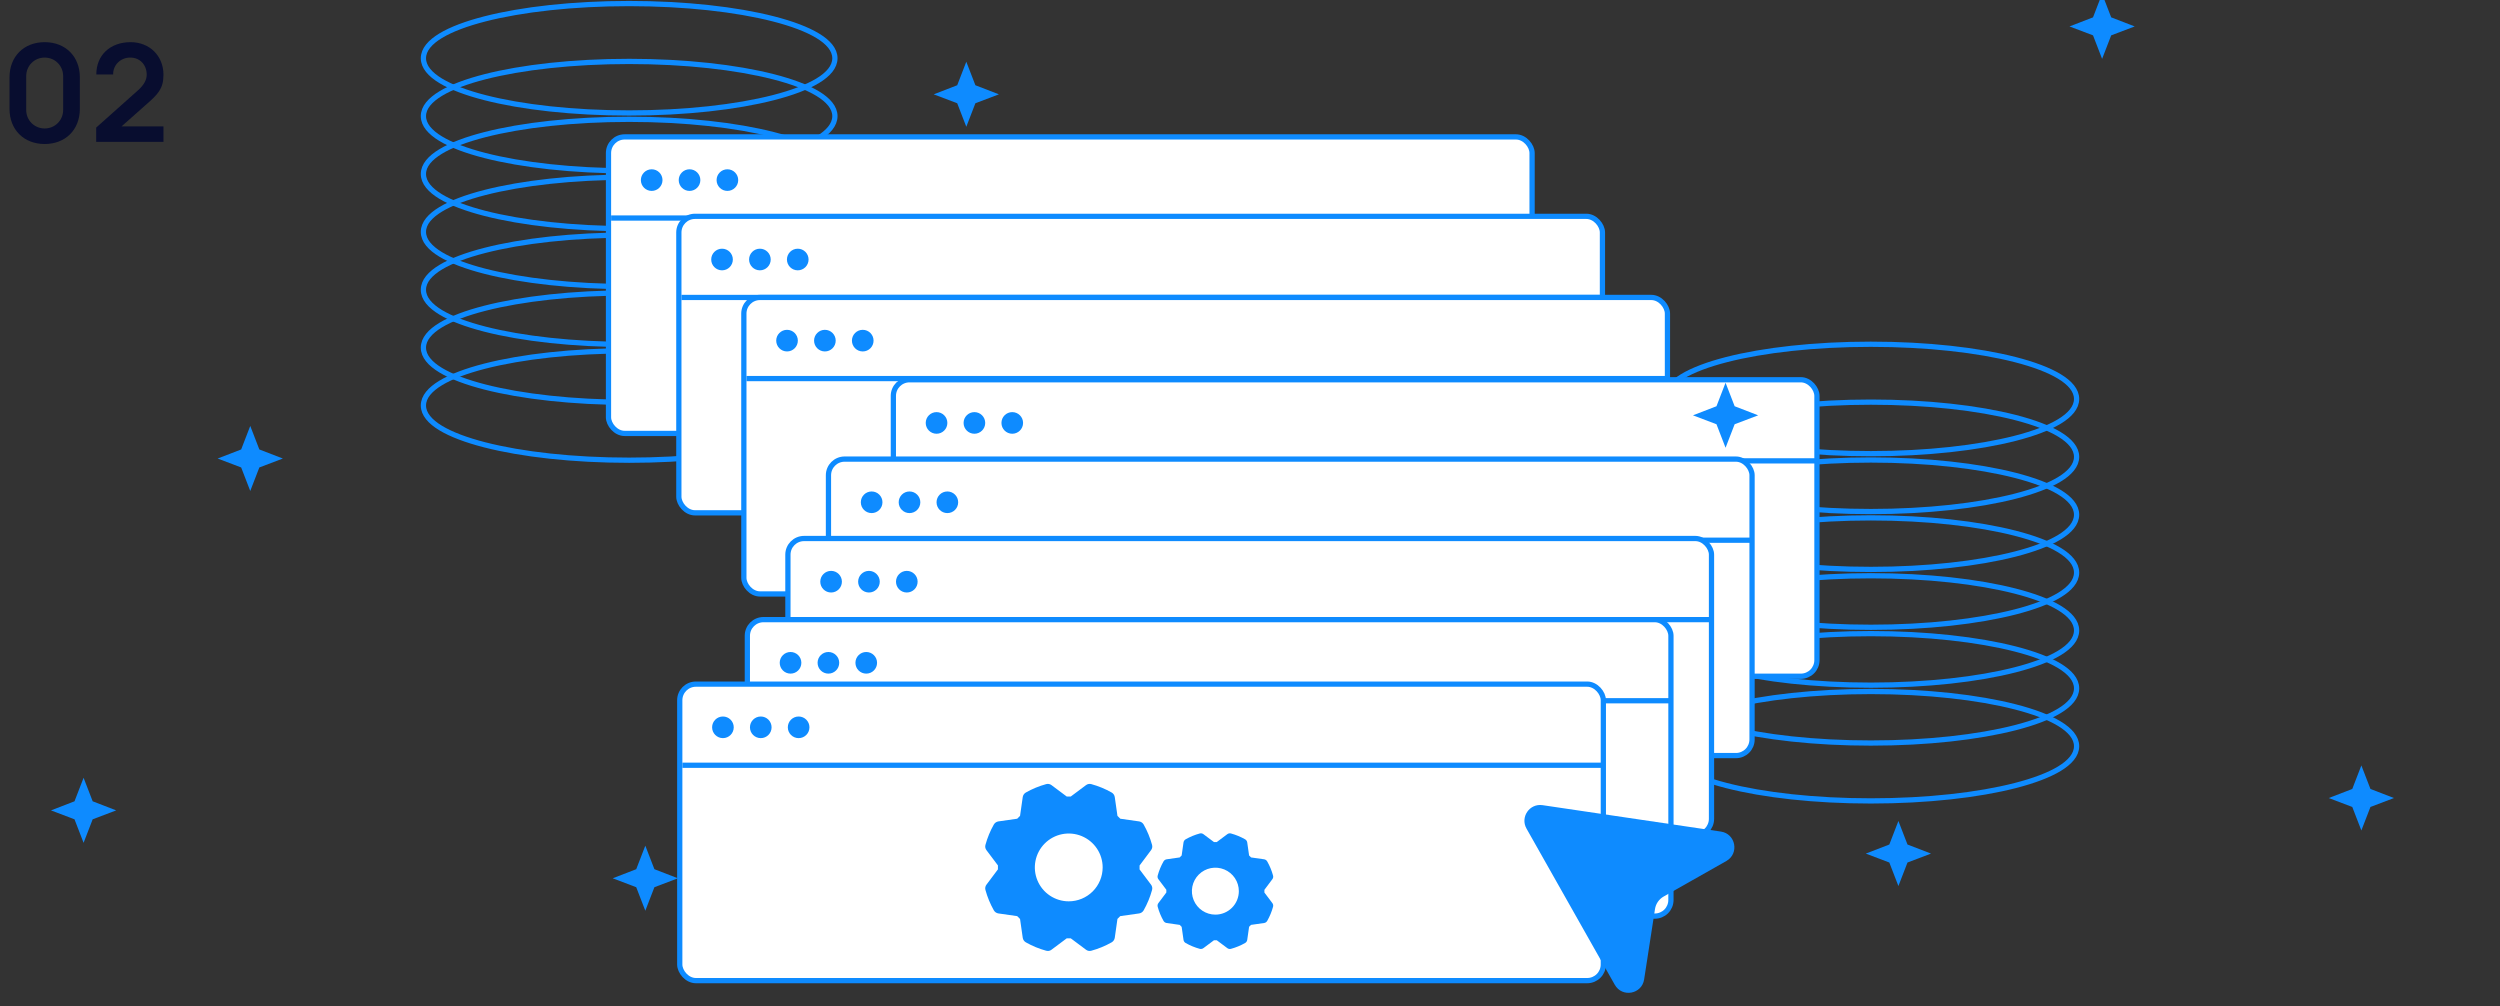 <?xml version="1.0" encoding="UTF-8"?> <svg xmlns="http://www.w3.org/2000/svg" width="405" height="163" viewBox="0 0 405 163" fill="none"><rect x="0" y="0" width="405" height="163" fill="#333333" stroke="none"/> <g clip-path="url(#clip0_401_5038)"> <path d="M101.923 18.301C111.035 18.301 119.298 17.355 125.296 15.816C128.292 15.048 130.747 14.126 132.463 13.086C134.154 12.061 135.254 10.841 135.254 9.438C135.254 8.035 134.154 6.815 132.463 5.79C130.747 4.75 128.292 3.828 125.296 3.06C119.298 1.522 111.035 0.575 101.923 0.575C92.812 0.575 84.548 1.522 78.55 3.06C75.554 3.828 73.099 4.75 71.383 5.79C69.693 6.815 68.593 8.035 68.593 9.438C68.593 10.841 69.693 12.061 71.383 13.086C73.099 14.126 75.554 15.048 78.55 15.816C84.548 17.355 92.812 18.301 101.923 18.301Z" stroke="#0E8BFF" stroke-width="0.85"></path> <path d="M101.923 27.677C111.035 27.677 119.298 26.73 125.296 25.192C128.292 24.424 130.747 23.502 132.463 22.462C134.154 21.437 135.254 20.217 135.254 18.814C135.254 17.411 134.154 16.191 132.463 15.166C130.747 14.126 128.292 13.204 125.296 12.436C119.298 10.898 111.035 9.951 101.923 9.951C92.812 9.951 84.548 10.898 78.55 12.436C75.554 13.204 73.099 14.126 71.383 15.166C69.693 16.191 68.593 17.411 68.593 18.814C68.593 20.217 69.693 21.437 71.383 22.462C73.099 23.502 75.554 24.424 78.55 25.192C84.548 26.73 92.812 27.677 101.923 27.677Z" stroke="#0E8BFF" stroke-width="0.85"></path> <path d="M101.923 37.052C111.035 37.052 119.298 36.105 125.296 34.567C128.292 33.799 130.747 32.877 132.463 31.837C134.154 30.812 135.254 29.592 135.254 28.189C135.254 26.786 134.154 25.566 132.463 24.541C130.747 23.501 128.292 22.579 125.296 21.811C119.298 20.273 111.035 19.326 101.923 19.326C92.812 19.326 84.548 20.273 78.55 21.811C75.554 22.579 73.099 23.501 71.383 24.541C69.693 25.566 68.593 26.786 68.593 28.189C68.593 29.592 69.693 30.812 71.383 31.837C73.099 32.877 75.554 33.799 78.55 34.567C84.548 36.105 92.812 37.052 101.923 37.052Z" stroke="#0E8BFF" stroke-width="0.85"></path> <path d="M101.923 46.428C111.035 46.428 119.298 45.481 125.296 43.943C128.292 43.175 130.747 42.253 132.463 41.212C134.154 40.188 135.254 38.967 135.254 37.565C135.254 36.162 134.154 34.942 132.463 33.917C130.747 32.876 128.292 31.954 125.296 31.186C119.298 29.648 111.035 28.701 101.923 28.701C92.812 28.701 84.548 29.648 78.55 31.186C75.554 31.954 73.099 32.876 71.383 33.917C69.693 34.942 68.593 36.162 68.593 37.565C68.593 38.967 69.693 40.188 71.383 41.212C73.099 42.253 75.554 43.175 78.55 43.943C84.548 45.481 92.812 46.428 101.923 46.428Z" stroke="#0E8BFF" stroke-width="0.85"></path> <path d="M101.923 55.804C111.035 55.804 119.298 54.858 125.296 53.319C128.292 52.551 130.747 51.629 132.463 50.589C134.154 49.564 135.254 48.344 135.254 46.941C135.254 45.538 134.154 44.318 132.463 43.293C130.747 42.253 128.292 41.331 125.296 40.563C119.298 39.025 111.035 38.078 101.923 38.078C92.812 38.078 84.548 39.025 78.55 40.563C75.554 41.331 73.099 42.253 71.383 43.293C69.693 44.318 68.593 45.538 68.593 46.941C68.593 48.344 69.693 49.564 71.383 50.589C73.099 51.629 75.554 52.551 78.55 53.319C84.548 54.858 92.812 55.804 101.923 55.804Z" stroke="#0E8BFF" stroke-width="0.85"></path> <path d="M101.923 65.18C111.035 65.18 119.298 64.233 125.296 62.695C128.292 61.927 130.747 61.005 132.463 59.964C134.154 58.94 135.254 57.719 135.254 56.316C135.254 54.914 134.154 53.694 132.463 52.669C130.747 51.628 128.292 50.706 125.296 49.938C119.298 48.4 111.035 47.453 101.923 47.453C92.812 47.453 84.548 48.4 78.55 49.938C75.554 50.706 73.099 51.628 71.383 52.669C69.693 53.694 68.593 54.914 68.593 56.316C68.593 57.719 69.693 58.94 71.383 59.964C73.099 61.005 75.554 61.927 78.55 62.695C84.548 64.233 92.812 65.18 101.923 65.18Z" stroke="#0E8BFF" stroke-width="0.85"></path> <path d="M101.923 74.555C111.035 74.555 119.298 73.608 125.296 72.07C128.292 71.302 130.747 70.38 132.463 69.339C134.154 68.314 135.254 67.094 135.254 65.692C135.254 64.289 134.154 63.069 132.463 62.044C130.747 61.003 128.292 60.081 125.296 59.313C119.298 57.775 111.035 56.828 101.923 56.828C92.812 56.828 84.548 57.775 78.55 59.313C75.554 60.081 73.099 61.003 71.383 62.044C69.693 63.069 68.593 64.289 68.593 65.692C68.593 67.094 69.693 68.314 71.383 69.339C73.099 70.38 75.554 71.302 78.55 72.07C84.548 73.608 92.812 74.555 101.923 74.555Z" stroke="#0E8BFF" stroke-width="0.85"></path> <path d="M303.077 73.495C312.189 73.495 320.453 72.548 326.451 71.01C329.447 70.242 331.901 69.32 333.617 68.279C335.308 67.254 336.408 66.034 336.408 64.632C336.408 63.229 335.308 62.008 333.617 60.983C331.901 59.943 329.447 59.021 326.451 58.253C320.453 56.715 312.189 55.768 303.077 55.768C293.966 55.768 285.702 56.715 279.704 58.253C276.708 59.021 274.253 59.943 272.537 60.983C270.847 62.008 269.747 63.229 269.747 64.632C269.747 66.034 270.847 67.254 272.537 68.279C274.253 69.32 276.708 70.242 279.704 71.01C285.702 72.548 293.966 73.495 303.077 73.495Z" stroke="#0E8BFF" stroke-width="0.85"></path> <path d="M303.077 82.871C312.189 82.871 320.453 81.924 326.451 80.386C329.447 79.618 331.901 78.696 333.617 77.655C335.308 76.63 336.408 75.41 336.408 74.007C336.408 72.605 335.308 71.384 333.617 70.359C331.901 69.319 329.447 68.397 326.451 67.629C320.453 66.091 312.189 65.144 303.077 65.144C293.966 65.144 285.702 66.091 279.704 67.629C276.708 68.397 274.253 69.319 272.537 70.359C270.847 71.384 269.747 72.605 269.747 74.007C269.747 75.41 270.847 76.63 272.537 77.655C274.253 78.696 276.708 79.618 279.704 80.386C285.702 81.924 293.966 82.871 303.077 82.871Z" stroke="#0E8BFF" stroke-width="0.85"></path> <path d="M303.077 92.246C312.189 92.246 320.453 91.299 326.451 89.761C329.447 88.993 331.901 88.071 333.617 87.03C335.308 86.005 336.408 84.785 336.408 83.382C336.408 81.98 335.308 80.759 333.617 79.734C331.901 78.694 329.447 77.772 326.451 77.004C320.453 75.466 312.189 74.519 303.077 74.519C293.966 74.519 285.702 75.466 279.704 77.004C276.708 77.772 274.253 78.694 272.537 79.734C270.847 80.759 269.747 81.98 269.747 83.382C269.747 84.785 270.847 86.005 272.537 87.03C274.253 88.071 276.708 88.993 279.704 89.761C285.702 91.299 293.966 92.246 303.077 92.246Z" stroke="#0E8BFF" stroke-width="0.85"></path> <path d="M303.077 101.621C312.189 101.621 320.453 100.674 326.451 99.136C329.447 98.368 331.901 97.446 333.617 96.406C335.308 95.381 336.408 94.161 336.408 92.758C336.408 91.355 335.308 90.135 333.617 89.11C331.901 88.07 329.447 87.148 326.451 86.38C320.453 84.841 312.189 83.895 303.077 83.895C293.966 83.895 285.702 84.841 279.704 86.38C276.708 87.148 274.253 88.07 272.537 89.11C270.847 90.135 269.747 91.355 269.747 92.758C269.747 94.161 270.847 95.381 272.537 96.406C274.253 97.446 276.708 98.368 279.704 99.136C285.702 100.674 293.966 101.621 303.077 101.621Z" stroke="#0E8BFF" stroke-width="0.85"></path> <path d="M303.077 110.997C312.189 110.997 320.453 110.05 326.451 108.512C329.447 107.743 331.901 106.822 333.617 105.781C335.308 104.756 336.408 103.536 336.408 102.133C336.408 100.731 335.308 99.51 333.617 98.486C331.901 97.445 329.447 96.523 326.451 95.755C320.453 94.217 312.189 93.27 303.077 93.27C293.966 93.27 285.702 94.217 279.704 95.755C276.708 96.523 274.253 97.445 272.537 98.486C270.847 99.51 269.747 100.731 269.747 102.133C269.747 103.536 270.847 104.756 272.537 105.781C274.253 106.822 276.708 107.743 279.704 108.512C285.702 110.05 293.966 110.997 303.077 110.997Z" stroke="#0E8BFF" stroke-width="0.85"></path> <path d="M303.077 120.372C312.189 120.372 320.453 119.426 326.451 117.888C329.447 117.119 331.901 116.198 333.617 115.157C335.308 114.132 336.408 112.912 336.408 111.509C336.408 110.107 335.308 108.886 333.617 107.861C331.901 106.821 329.447 105.899 326.451 105.131C320.453 103.593 312.189 102.646 303.077 102.646C293.966 102.646 285.702 103.593 279.704 105.131C276.708 105.899 274.253 106.821 272.537 107.861C270.847 108.886 269.747 110.107 269.747 111.509C269.747 112.912 270.847 114.132 272.537 115.157C274.253 116.198 276.708 117.119 279.704 117.888C285.702 119.426 293.966 120.372 303.077 120.372Z" stroke="#0E8BFF" stroke-width="0.85"></path> <path d="M303.077 129.748C312.189 129.748 320.453 128.801 326.451 127.263C329.447 126.495 331.901 125.573 333.617 124.533C335.308 123.508 336.408 122.288 336.408 120.885C336.408 119.482 335.308 118.262 333.617 117.237C331.901 116.197 329.447 115.275 326.451 114.507C320.453 112.968 312.189 112.022 303.077 112.022C293.966 112.022 285.702 112.968 279.704 114.507C276.708 115.275 274.253 116.197 272.537 117.237C270.847 118.262 269.747 119.482 269.747 120.885C269.747 122.288 270.847 123.508 272.537 124.533C274.253 125.573 276.708 126.495 279.704 127.263C285.702 128.801 293.966 129.748 303.077 129.748Z" stroke="#0E8BFF" stroke-width="0.85"></path> <rect x="98.576" y="22.18" width="149.622" height="48.033" rx="2.615" fill="white" stroke="#0E8BFF" stroke-width="0.85"></rect> <line x1="99.001" y1="35.322" x2="248.338" y2="35.322" stroke="#0E8BFF" stroke-width="0.85"></line> <circle cx="105.573" cy="29.176" r="1.752" fill="#0E8BFF"></circle> <circle cx="111.705" cy="29.176" r="1.752" fill="#0E8BFF"></circle> <circle cx="117.838" cy="29.176" r="1.752" fill="#0E8BFF"></circle> <rect x="109.973" y="35.046" width="149.622" height="48.033" rx="2.615" fill="white" stroke="#0E8BFF" stroke-width="0.85"></rect> <line x1="110.398" y1="48.187" x2="259.736" y2="48.187" stroke="#0E8BFF" stroke-width="0.85"></line> <circle cx="116.969" cy="42.041" r="1.752" fill="#0E8BFF"></circle> <circle cx="123.103" cy="42.041" r="1.752" fill="#0E8BFF"></circle> <circle cx="129.236" cy="42.041" r="1.752" fill="#0E8BFF"></circle> <rect x="120.504" y="48.187" width="149.622" height="48.033" rx="2.615" fill="white" stroke="#0E8BFF" stroke-width="0.85"></rect> <line x1="120.929" y1="61.329" x2="270.266" y2="61.329" stroke="#0E8BFF" stroke-width="0.85"></line> <circle cx="127.499" cy="55.183" r="1.752" fill="#0E8BFF"></circle> <circle cx="133.632" cy="55.183" r="1.752" fill="#0E8BFF"></circle> <circle cx="139.765" cy="55.183" r="1.752" fill="#0E8BFF"></circle> <rect x="144.724" y="61.519" width="149.622" height="48.033" rx="2.615" fill="white" stroke="#0E8BFF" stroke-width="0.85"></rect> <line x1="145.149" y1="74.66" x2="294.487" y2="74.66" stroke="#0E8BFF" stroke-width="0.85"></line> <circle cx="151.72" cy="68.515" r="1.752" fill="#0E8BFF"></circle> <circle cx="157.853" cy="68.515" r="1.752" fill="#0E8BFF"></circle> <circle cx="163.986" cy="68.515" r="1.752" fill="#0E8BFF"></circle> <rect x="134.211" y="74.373" width="149.622" height="48.033" rx="2.615" fill="white" stroke="#0E8BFF" stroke-width="0.85"></rect> <line x1="134.636" y1="87.514" x2="283.973" y2="87.514" stroke="#0E8BFF" stroke-width="0.85"></line> <circle cx="141.206" cy="81.369" r="1.752" fill="#0E8BFF"></circle> <circle cx="147.34" cy="81.369" r="1.752" fill="#0E8BFF"></circle> <circle cx="153.472" cy="81.369" r="1.752" fill="#0E8BFF"></circle> <rect x="127.641" y="87.238" width="149.622" height="48.033" rx="2.615" fill="white" stroke="#0E8BFF" stroke-width="0.85"></rect> <line x1="128.066" y1="100.379" x2="277.404" y2="100.379" stroke="#0E8BFF" stroke-width="0.85"></line> <circle cx="134.637" cy="94.234" r="1.752" fill="#0E8BFF"></circle> <circle cx="140.769" cy="94.234" r="1.752" fill="#0E8BFF"></circle> <circle cx="146.903" cy="94.234" r="1.752" fill="#0E8BFF"></circle> <rect x="121.071" y="100.379" width="149.622" height="48.033" rx="2.615" fill="white" stroke="#0E8BFF" stroke-width="0.85"></rect> <line x1="121.496" y1="113.521" x2="270.833" y2="113.521" stroke="#0E8BFF" stroke-width="0.85"></line> <circle cx="128.067" cy="107.375" r="1.752" fill="#0E8BFF"></circle> <circle cx="134.2" cy="107.375" r="1.752" fill="#0E8BFF"></circle> <circle cx="140.332" cy="107.375" r="1.752" fill="#0E8BFF"></circle> <rect x="110.119" y="110.829" width="149.622" height="48.033" rx="2.615" fill="white" stroke="#0E8BFF" stroke-width="0.85"></rect> <line x1="110.544" y1="123.971" x2="259.881" y2="123.971" stroke="#0E8BFF" stroke-width="0.85"></line> <circle cx="117.114" cy="117.825" r="1.752" fill="#0E8BFF"></circle> <circle cx="123.245" cy="117.825" r="1.752" fill="#0E8BFF"></circle> <circle cx="129.379" cy="117.825" r="1.752" fill="#0E8BFF"></circle> <path d="M249.892 130.437C247.784 130.123 246.244 132.374 247.293 134.231L261.595 159.535C262.791 161.651 265.979 161.07 266.349 158.668L268.11 147.261C268.175 146.84 268.335 146.44 268.576 146.09C268.818 145.741 269.136 145.45 269.505 145.241L279.673 139.481C281.792 138.28 281.193 135.068 278.783 134.713L249.891 130.436L249.892 130.437Z" fill="#0E8BFF"></path> <path d="M186.47 143.319L184.61 140.847C184.622 140.622 184.61 140.385 184.61 140.211L186.47 137.726C186.562 137.605 186.625 137.464 186.653 137.315C186.682 137.165 186.674 137.011 186.632 136.865C186.317 135.714 185.86 134.607 185.271 133.569C185.195 133.437 185.091 133.324 184.966 133.238C184.84 133.151 184.698 133.094 184.547 133.07L181.489 132.633L181.027 132.171L180.59 129.113C180.566 128.962 180.508 128.819 180.422 128.694C180.336 128.569 180.223 128.465 180.091 128.389C179.053 127.8 177.946 127.342 176.795 127.028C176.649 126.986 176.495 126.978 176.345 127.007C176.195 127.035 176.055 127.098 175.934 127.19L173.462 129.038H172.813L170.341 127.19C170.22 127.098 170.079 127.035 169.93 127.007C169.78 126.978 169.626 126.986 169.48 127.028C168.329 127.342 167.222 127.8 166.184 128.389C166.052 128.465 165.939 128.569 165.853 128.694C165.766 128.819 165.709 128.962 165.685 129.113L165.248 132.171L164.786 132.633L161.727 133.07C161.577 133.094 161.434 133.151 161.309 133.238C161.184 133.324 161.079 133.437 161.003 133.569C160.414 134.607 159.957 135.714 159.643 136.865C159.6 137.011 159.593 137.165 159.621 137.315C159.65 137.464 159.712 137.605 159.805 137.726L161.665 140.198V140.835L159.805 143.319C159.712 143.44 159.65 143.581 159.621 143.73C159.593 143.88 159.6 144.034 159.643 144.18C159.957 145.331 160.414 146.438 161.003 147.476C161.079 147.608 161.184 147.721 161.309 147.807C161.434 147.894 161.577 147.951 161.727 147.975L164.786 148.412L165.248 148.874L165.685 151.933C165.709 152.083 165.766 152.226 165.853 152.351C165.939 152.476 166.052 152.581 166.184 152.657C167.222 153.246 168.329 153.703 169.48 154.017C169.565 154.042 169.653 154.055 169.742 154.055C169.958 154.058 170.169 153.987 170.341 153.855L172.813 152.007H173.462L175.934 153.855C176.055 153.948 176.195 154.01 176.345 154.039C176.495 154.067 176.649 154.06 176.795 154.017C177.946 153.703 179.053 153.246 180.091 152.657C180.223 152.581 180.336 152.476 180.422 152.351C180.508 152.226 180.566 152.083 180.59 151.933L181.027 148.862C181.177 148.712 181.352 148.55 181.476 148.412L184.547 147.975C184.698 147.951 184.84 147.894 184.966 147.807C185.091 147.721 185.195 147.608 185.271 147.476C185.86 146.438 186.317 145.331 186.632 144.18C186.674 144.034 186.682 143.88 186.653 143.73C186.625 143.581 186.562 143.44 186.47 143.319V143.319ZM173.137 146.015C172.051 146.015 170.989 145.693 170.086 145.09C169.182 144.486 168.478 143.628 168.063 142.625C167.647 141.621 167.538 140.517 167.75 139.451C167.962 138.386 168.485 137.407 169.253 136.639C170.022 135.87 171 135.347 172.066 135.135C173.131 134.923 174.236 135.032 175.239 135.448C176.243 135.864 177.101 136.568 177.704 137.471C178.308 138.374 178.63 139.436 178.63 140.523C178.63 141.979 178.051 143.376 177.021 144.407C175.991 145.437 174.594 146.015 173.137 146.015Z" fill="#0E8BFF"></path> <path d="M206.121 146.303L204.833 144.592C204.842 144.436 204.833 144.272 204.833 144.151L206.121 142.431C206.185 142.347 206.229 142.25 206.248 142.146C206.268 142.043 206.263 141.936 206.233 141.835C206.016 141.038 205.699 140.271 205.291 139.553C205.239 139.462 205.166 139.383 205.08 139.323C204.993 139.264 204.894 139.224 204.79 139.207L202.672 138.905L202.353 138.585L202.05 136.467C202.033 136.363 201.994 136.264 201.934 136.178C201.874 136.091 201.796 136.019 201.704 135.966C200.986 135.558 200.219 135.242 199.423 135.024C199.321 134.995 199.215 134.99 199.111 135.009C199.007 135.029 198.91 135.072 198.826 135.136L197.115 136.415H196.665L194.954 135.136C194.87 135.072 194.773 135.029 194.669 135.009C194.566 134.99 194.459 134.995 194.358 135.024C193.561 135.242 192.794 135.558 192.076 135.966C191.985 136.019 191.906 136.091 191.846 136.178C191.787 136.264 191.747 136.363 191.73 136.467L191.428 138.585L191.108 138.905L188.99 139.207C188.886 139.224 188.787 139.264 188.701 139.323C188.614 139.383 188.542 139.462 188.489 139.553C188.081 140.271 187.765 141.038 187.547 141.835C187.518 141.936 187.513 142.043 187.532 142.146C187.552 142.25 187.595 142.347 187.659 142.431L188.947 144.142V144.583L187.659 146.303C187.595 146.387 187.552 146.484 187.532 146.588C187.513 146.692 187.518 146.798 187.547 146.9C187.765 147.696 188.081 148.463 188.489 149.181C188.542 149.273 188.614 149.351 188.701 149.411C188.787 149.471 188.886 149.51 188.99 149.527L191.108 149.83L191.428 150.149L191.73 152.267C191.747 152.371 191.787 152.47 191.846 152.557C191.906 152.643 191.985 152.716 192.076 152.768C192.794 153.176 193.561 153.493 194.358 153.71C194.417 153.727 194.478 153.736 194.539 153.736C194.689 153.738 194.835 153.69 194.954 153.598L196.665 152.319H197.115L198.826 153.598C198.91 153.662 199.007 153.706 199.111 153.725C199.215 153.745 199.321 153.74 199.423 153.71C200.219 153.493 200.986 153.176 201.704 152.768C201.796 152.716 201.874 152.643 201.934 152.557C201.994 152.47 202.033 152.371 202.05 152.267L202.353 150.141C202.456 150.037 202.577 149.925 202.664 149.83L204.79 149.527C204.894 149.51 204.993 149.471 205.08 149.411C205.166 149.351 205.239 149.273 205.291 149.181C205.699 148.463 206.016 147.696 206.233 146.9C206.263 146.798 206.268 146.692 206.248 146.588C206.229 146.484 206.185 146.387 206.121 146.303V146.303ZM196.89 148.17C196.138 148.17 195.403 147.947 194.777 147.529C194.152 147.111 193.664 146.517 193.377 145.823C193.089 145.128 193.013 144.363 193.16 143.625C193.307 142.888 193.669 142.21 194.201 141.678C194.733 141.146 195.41 140.784 196.148 140.637C196.886 140.491 197.651 140.566 198.345 140.854C199.04 141.142 199.634 141.629 200.052 142.254C200.47 142.88 200.693 143.615 200.693 144.367C200.693 145.376 200.292 146.343 199.579 147.056C198.866 147.769 197.899 148.17 196.89 148.17Z" fill="#0E8BFF"></path> <path d="M40.541 69L42.013 72.811L45.823 74.282L42.013 75.728L40.541 79.538L39.069 75.728L35.259 74.282L39.069 72.811L40.541 69Z" fill="#0E8BFF"></path> <path d="M340.541 -1L342.013 2.811L345.823 4.282L342.013 5.728L340.541 9.538L339.069 5.728L335.259 4.282L339.069 2.811L340.541 -1Z" fill="#0E8BFF"></path> <path d="M279.541 62L281.013 65.811L284.823 67.282L281.013 68.728L279.541 72.538L278.069 68.728L274.259 67.282L278.069 65.811L279.541 62Z" fill="#0E8BFF"></path> <path d="M156.541 10L158.013 13.81L161.823 15.282L158.013 16.727L156.541 20.538L155.069 16.727L151.259 15.282L155.069 13.81L156.541 10Z" fill="#0E8BFF"></path> <path d="M307.541 133L309.013 136.811L312.823 138.282L309.013 139.728L307.541 143.538L306.069 139.728L302.259 138.282L306.069 136.811L307.541 133Z" fill="#0E8BFF"></path> <path d="M104.541 137L106.013 140.811L109.823 142.282L106.013 143.728L104.541 147.538L103.069 143.728L99.259 142.282L103.069 140.811L104.541 137Z" fill="#0E8BFF"></path> <path d="M13.541 126L15.013 129.811L18.823 131.282L15.013 132.728L13.541 136.538L12.069 132.728L8.259 131.282L12.069 129.811L13.541 126Z" fill="#0E8BFF"></path> <path d="M382.541 124L384.013 127.811L387.823 129.282L384.013 130.728L382.541 134.538L381.069 130.728L377.259 129.282L381.069 127.811L382.541 124Z" fill="#0E8BFF"></path> <path d="M7.238 23.33C10.615 23.33 12.936 21.009 12.936 17.632V12.528C12.936 9.151 10.615 6.83 7.238 6.83C3.861 6.83 1.54 9.151 1.54 12.528V17.632C1.54 21.009 3.861 23.33 7.238 23.33ZM7.238 20.811C5.566 20.811 4.246 19.491 4.246 17.819V12.33C4.246 10.647 5.566 9.327 7.238 9.327C8.91 9.327 10.23 10.647 10.23 12.33V17.819C10.23 19.491 8.91 20.811 7.238 20.811Z" fill="#080D2F"></path> <path d="M23.742 16.884C25.547 15.3 26.482 14.387 26.482 12.121C26.482 9.019 24.204 6.83 21.157 6.83C17.88 6.83 15.602 8.898 15.602 12.066H18.331C18.287 10.614 19.453 9.327 21.102 9.327C22.675 9.327 23.765 10.504 23.765 12.088C23.765 12.869 23.401 13.694 22.357 14.629L15.581 20.668V22.978H26.482V20.481H19.683L23.742 16.884Z" fill="#080D2F"></path> </g> <defs> <clipPath id="clip0_401_5038"> <rect width="405" height="163" fill="white"></rect> </clipPath> </defs> </svg> 